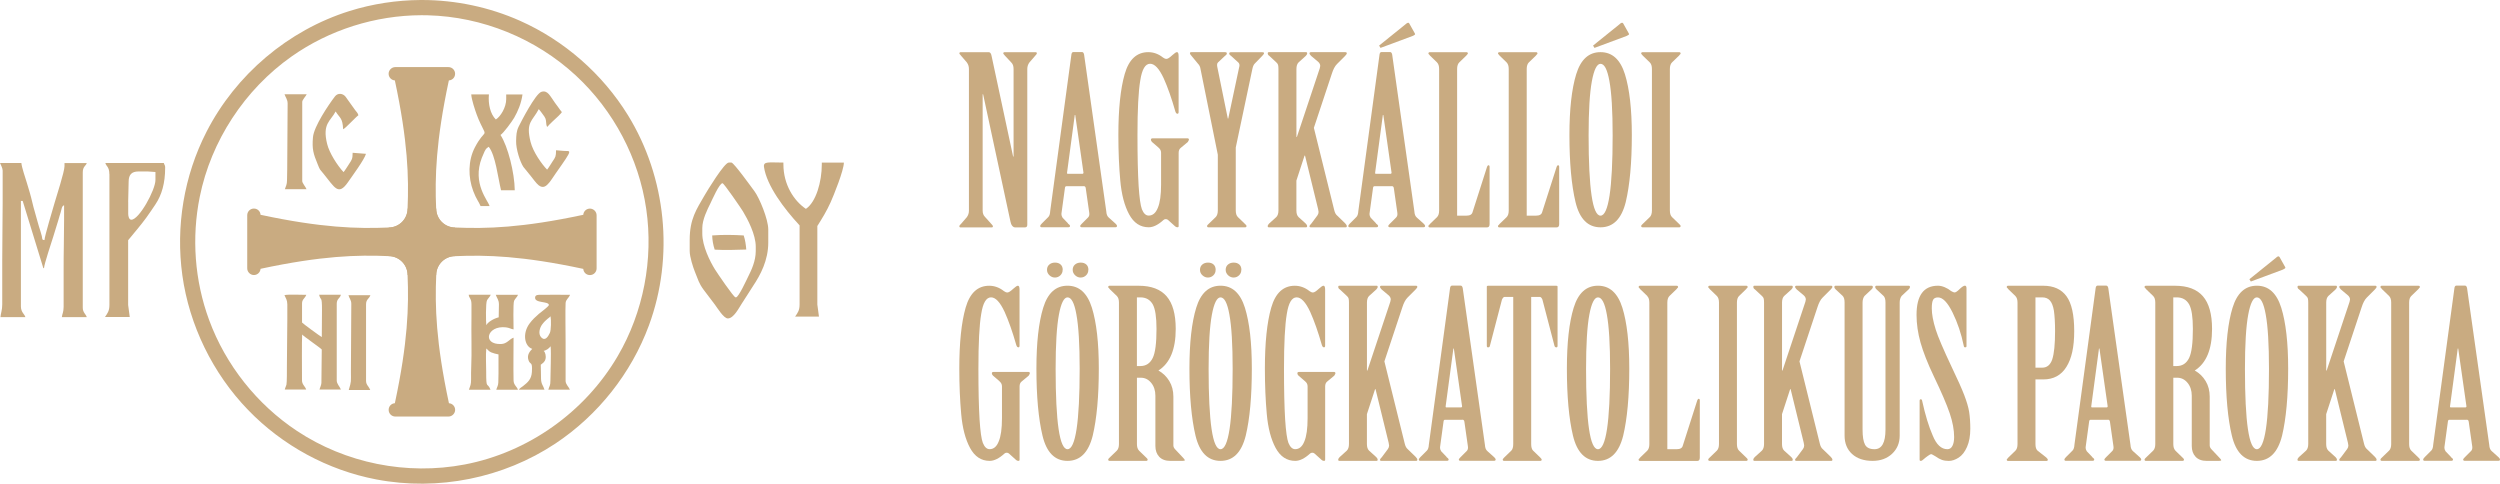<svg xmlns="http://www.w3.org/2000/svg" id="Layer_2" data-name="Layer 2" viewBox="0 0 649.09 125.58"><defs><style>      .cls-1 {        fill-rule: evenodd;      }      .cls-1, .cls-2 {        fill: #c9ab81;        stroke-width: 0px;      }    </style></defs><g id="Layer_1-2" data-name="Layer 1"><g><g><g><path class="cls-2" d="M251.03,16.21l-1.52-1.76-.24-.3c-.12-.08-.18-.18-.18-.3,0-.2.12-.3.36-.3h7.28c.36,0,.61.34.73,1.03l5.58,26.07h.12v-22.74c0-.73-.18-1.27-.55-1.64l-1.7-1.82-.24-.3c-.12-.08-.18-.18-.18-.3,0-.2.12-.3.36-.3h8c.24,0,.36.1.36.3,0,.12-.14.32-.42.61l-1.52,1.76c-.36.49-.55,1.05-.55,1.7v40.45c0,.44-.2.67-.61.67h-2.55c-.28,0-.54-.14-.76-.42-.22-.28-.37-.65-.45-1.09l-7.1-33.05h-.12v30.2c0,.69.2,1.23.61,1.64l1.64,1.82c.28.28.42.48.42.61,0,.2-.12.3-.36.3h-8c-.24,0-.36-.1-.36-.3,0-.12.06-.24.18-.36l.24-.24,1.52-1.76c.36-.49.55-1.05.55-1.7V17.91c0-.65-.18-1.21-.55-1.7Z"></path><path class="cls-2" d="M281.35,48.35h-4.49c-.2,0-.32.14-.36.42l-.91,6.67v.24c0,.24.1.53.3.85l1.33,1.39c.04.12.16.24.36.36.16.16.24.28.24.36,0,.24-.14.36-.42.36h-6.97c-.24,0-.36-.12-.36-.36,0-.12.14-.32.42-.61l1.7-1.7c.28-.28.44-.79.48-1.52l5.52-40.75c.08-.36.24-.55.49-.55h2.24c.28,0,.46.22.55.67l5.76,40.69c.04.77.26,1.31.67,1.64l1.76,1.58c.24.24.36.42.36.55,0,.24-.14.36-.42.36h-8.73c-.28,0-.42-.12-.42-.36,0-.08.14-.26.42-.55l1.64-1.64c.28-.28.38-.69.3-1.21l-.91-6.37c-.04-.36-.22-.55-.55-.55ZM281.26,45.01c.06-.08.07-.18.03-.3l-2.12-14.86h-.12l-2,14.92c-.04.24.02.36.18.36h3.82c.08,0,.15-.04.21-.12Z"></path><path class="cls-2" d="M300.82,38.34l-1.7-1.46c-.2-.2-.3-.4-.3-.61,0-.24.16-.36.48-.36h8.97c.28,0,.42.12.42.36,0,.08-.1.28-.3.61l-1.76,1.46c-.4.28-.61.73-.61,1.33v19.04c0,.2-.1.3-.3.3-.24,0-.44-.08-.61-.24l-1.82-1.64c-.16-.16-.36-.24-.61-.24s-.45.08-.61.24c-1.37,1.25-2.65,1.88-3.82,1.88-2.18,0-3.88-1.12-5.09-3.36-1.21-2.24-1.98-5.18-2.3-8.82-.32-3.56-.49-7.48-.49-11.76,0-6.75.55-12.03,1.64-15.83,1.09-3.8,3.13-5.7,6.12-5.7,1.37,0,2.65.46,3.82,1.39.32.24.63.36.91.36.32,0,.83-.32,1.52-.97.57-.52.97-.79,1.21-.79.28,0,.42.34.42,1.03v14.55c0,.28-.1.42-.3.42-.24,0-.42-.2-.55-.61-.97-3.4-1.98-6.27-3.03-8.61-1.17-2.51-2.34-3.76-3.52-3.76-1.25,0-2.1,1.43-2.55,4.31-.49,2.83-.73,7.58-.73,14.25,0,5.46.1,9.84.3,13.16.2,3.07.49,5.09.85,6.06.44,1.09,1.03,1.64,1.76,1.64,1.05,0,1.84-.67,2.37-2,.57-1.33.85-3.36.85-6.06v-8.25c0-.53-.22-.97-.67-1.33Z"></path><path class="cls-2" d="M311.01,16.51l-1.7-2.06c-.24-.24-.36-.46-.36-.67,0-.16.14-.24.42-.24h8.67c.32,0,.49.1.49.3,0,.24-.14.44-.42.61l-1.88,1.76c-.16.16-.24.38-.24.67,0,.2.02.36.06.49l2.73,13.4h.12l2.85-13.4c.04-.08.06-.22.06-.42,0-.28-.1-.53-.3-.73l-1.94-1.76c-.28-.16-.42-.36-.42-.61,0-.2.18-.3.55-.3h8c.32,0,.49.08.49.24s-.14.38-.42.67l-2,2.06c-.28.28-.48.75-.61,1.39l-4.31,20.38v16.37c0,.77.18,1.33.55,1.7l1.82,1.76.24.24c.12.12.18.22.18.3,0,.24-.12.36-.36.36h-9.52c-.24,0-.36-.12-.36-.36,0-.08.06-.18.18-.3l.24-.24,1.82-1.76c.36-.36.55-.93.55-1.7v-14.49l-4.49-22.25c-.08-.57-.3-1.03-.67-1.39Z"></path><path class="cls-2" d="M331.84,16.88c-.06-.24-.21-.46-.45-.67l-1.82-1.7c-.28-.16-.42-.38-.42-.67,0-.2.1-.3.3-.3h9.64c.2,0,.3.1.3.3s-.12.42-.36.67l-1.88,1.7c-.36.36-.55.93-.55,1.7v17.65h.12l5.94-17.83.12-.61c0-.36-.16-.71-.49-1.03l-1.88-1.58c-.28-.28-.42-.51-.42-.67,0-.2.14-.3.42-.3h8.85c.28,0,.42.1.42.3,0,.16-.16.4-.49.73l-2.06,2.06c-.53.53-.97,1.35-1.33,2.49l-4.67,14.07,5.28,21.34c.16.69.42,1.17.79,1.46l2.06,2c.28.28.42.53.42.73s-.1.3-.3.3h-9.04c-.24,0-.36-.1-.36-.3,0-.12.16-.34.49-.67l1.58-2.12c.2-.28.3-.59.3-.91l-.12-.73-3.4-13.89h-.12l-2.12,6.49v7.76c0,.77.18,1.33.55,1.7l1.88,1.7c.24.24.36.46.36.67s-.1.3-.3.3h-9.64c-.2,0-.3-.1-.3-.3s.12-.42.36-.67l1.88-1.7c.36-.36.55-.93.55-1.7V17.91c0-.44-.03-.79-.09-1.03Z"></path><path class="cls-2" d="M361.34,48.35h-4.49c-.2,0-.32.14-.36.42l-.91,6.67v.24c0,.24.1.53.3.85l1.33,1.39c.04.12.16.24.36.36.16.16.24.28.24.36,0,.24-.14.36-.42.36h-6.97c-.24,0-.36-.12-.36-.36,0-.12.14-.32.42-.61l1.7-1.7c.28-.28.45-.79.49-1.52l5.52-40.75c.08-.36.24-.55.48-.55h2.24c.28,0,.46.22.55.67l5.76,40.69c.04.77.26,1.31.67,1.64l1.76,1.58c.24.24.36.42.36.55,0,.24-.14.36-.42.36h-8.73c-.28,0-.42-.12-.42-.36,0-.08.14-.26.42-.55l1.64-1.64c.28-.28.38-.69.3-1.21l-.91-6.37c-.04-.36-.22-.55-.55-.55ZM361.25,45.01c.06-.08.07-.18.03-.3l-2.12-14.86h-.12l-2,14.92c-.04.24.02.36.18.36h3.82c.08,0,.15-.04.21-.12ZM365.89,6.08l1.46,2.61s.06.1.06.18c0,.12-.22.28-.67.48l-8.31,3.09-.36-.61,6.85-5.52c.48-.44.81-.53.97-.24Z"></path><path class="cls-2" d="M373.11,16.21l-1.82-1.76-.24-.3c-.12-.08-.18-.16-.18-.24,0-.24.12-.36.36-.36h9.52c.24,0,.36.12.36.36,0,.08-.06.16-.18.24l-.24.3-1.82,1.76c-.36.36-.55.93-.55,1.7v38.08h2.43c.89,0,1.42-.3,1.58-.91l3.76-11.76.12-.24c.08-.12.16-.18.24-.18.2,0,.3.14.3.43v14.86c0,.57-.22.85-.67.85h-14.86c-.24,0-.36-.12-.36-.36,0-.12.06-.2.18-.24l.24-.3,1.82-1.76c.36-.36.55-.93.55-1.7V17.91c0-.77-.18-1.33-.55-1.7Z"></path><path class="cls-2" d="M391.18,16.21l-1.82-1.76-.24-.3c-.12-.08-.18-.16-.18-.24,0-.24.12-.36.36-.36h9.52c.24,0,.36.12.36.36,0,.08-.06.16-.18.24l-.24.3-1.82,1.76c-.36.36-.55.93-.55,1.7v38.08h2.43c.89,0,1.42-.3,1.58-.91l3.76-11.76.12-.24c.08-.12.16-.18.24-.18.2,0,.3.14.3.43v14.86c0,.57-.22.85-.67.85h-14.86c-.24,0-.36-.12-.36-.36,0-.12.06-.2.18-.24l.24-.3,1.82-1.76c.36-.36.55-.93.55-1.7V17.91c0-.77-.18-1.33-.55-1.7Z"></path><path class="cls-2" d="M423.68,35.07c0,7.2-.53,13-1.58,17.4-1.09,4.37-3.28,6.55-6.55,6.55s-5.44-2.18-6.49-6.55c-1.05-4.41-1.58-10.21-1.58-17.4,0-6.71.59-11.98,1.76-15.8,1.17-3.82,3.27-5.73,6.31-5.73s5.14,1.91,6.34,5.73c1.19,3.82,1.79,9.09,1.79,15.8ZM412.46,35.13c0,13.91,1.03,20.86,3.09,20.86s3.15-6.95,3.15-20.86c0-6.35-.28-11.06-.85-14.13-.53-2.95-1.29-4.43-2.3-4.43-.93,0-1.68,1.49-2.24,4.49-.57,3.07-.85,7.76-.85,14.07ZM421.44,6.08l1.46,2.61s.06.1.06.18c0,.12-.22.28-.67.48l-8.31,3.09-.36-.61,6.85-5.52c.44-.44.77-.53.97-.24Z"></path><path class="cls-2" d="M428.35,16.21l-1.82-1.76-.24-.3c-.12-.08-.18-.16-.18-.24,0-.24.12-.36.36-.36h9.52c.24,0,.36.12.36.36,0,.08-.06.16-.18.24l-.24.3-1.82,1.76c-.36.36-.55.93-.55,1.7v36.75c0,.77.18,1.33.55,1.7l1.82,1.76.24.24c.12.12.18.22.18.3,0,.24-.12.36-.36.36h-9.52c-.24,0-.36-.12-.36-.36,0-.08.06-.18.18-.3l.24-.24,1.82-1.76c.36-.36.55-.93.55-1.7V17.91c0-.77-.18-1.33-.55-1.7Z"></path></g><g><path class="cls-2" d="M259.52,98.99l-1.7-1.46c-.2-.2-.3-.4-.3-.61,0-.24.16-.36.48-.36h8.97c.28,0,.42.12.42.36,0,.08-.1.28-.3.61l-1.76,1.46c-.4.28-.61.73-.61,1.33v19.04c0,.2-.1.3-.3.3-.24,0-.45-.08-.61-.24l-1.82-1.64c-.16-.16-.36-.24-.61-.24s-.45.08-.61.24c-1.37,1.25-2.65,1.88-3.82,1.88-2.18,0-3.88-1.12-5.09-3.36-1.21-2.24-1.98-5.18-2.3-8.82-.32-3.56-.49-7.48-.49-11.76,0-6.75.55-12.03,1.64-15.83s3.13-5.7,6.12-5.7c1.37,0,2.65.46,3.82,1.39.32.24.63.36.91.36.32,0,.83-.32,1.52-.97.57-.52.97-.79,1.21-.79.28,0,.42.34.42,1.03v14.55c0,.28-.1.42-.3.42-.24,0-.42-.2-.55-.61-.97-3.4-1.98-6.27-3.03-8.61-1.17-2.51-2.34-3.76-3.52-3.76-1.25,0-2.1,1.43-2.55,4.31-.49,2.83-.73,7.58-.73,14.25,0,5.46.1,9.84.3,13.16.2,3.07.48,5.09.85,6.06.44,1.09,1.03,1.64,1.76,1.64,1.05,0,1.84-.67,2.36-2,.57-1.33.85-3.36.85-6.06v-8.25c0-.53-.22-.97-.67-1.33Z"></path><path class="cls-2" d="M285.29,95.71c0,7.2-.53,13-1.58,17.4-1.09,4.37-3.27,6.55-6.55,6.55s-5.44-2.18-6.49-6.55c-1.05-4.41-1.58-10.21-1.58-17.4,0-6.71.59-11.98,1.76-15.8,1.17-3.82,3.27-5.73,6.31-5.73s5.14,1.91,6.34,5.73c1.19,3.82,1.79,9.09,1.79,15.8ZM275.9,70.06c0,.57-.19,1.04-.58,1.42s-.86.58-1.42.58c-.53,0-1-.19-1.42-.58s-.64-.86-.64-1.42.19-1.02.58-1.36.88-.52,1.49-.52,1.09.16,1.46.49.55.79.55,1.39ZM274.08,95.77c0,13.91,1.03,20.86,3.09,20.86s3.15-6.95,3.15-20.86c0-6.35-.28-11.06-.85-14.13-.52-2.95-1.29-4.43-2.3-4.43-.93,0-1.68,1.49-2.24,4.49-.57,3.07-.85,7.76-.85,14.07ZM282.57,70.06c0,.57-.19,1.04-.58,1.42s-.86.58-1.42.58c-.53,0-1-.19-1.42-.58s-.64-.86-.64-1.42.19-1.02.58-1.36.88-.52,1.49-.52,1.09.16,1.46.49c.36.32.55.79.55,1.39Z"></path><path class="cls-2" d="M295.73,117l1.82,1.76.24.24c.12.12.18.22.18.3,0,.24-.12.36-.36.36h-9.52c-.24,0-.36-.12-.36-.36,0-.08.06-.18.18-.3l.24-.24,1.82-1.76c.36-.36.55-.93.55-1.7v-36.75c0-.77-.18-1.33-.55-1.7l-1.82-1.76-.24-.3c-.12-.08-.18-.16-.18-.24,0-.24.12-.36.36-.36h7.58c3.23,0,5.64.91,7.22,2.73,1.58,1.82,2.37,4.65,2.37,8.49,0,5.3-1.5,8.89-4.49,10.79,1.17.65,2.11,1.56,2.82,2.73.71,1.17,1.06,2.53,1.06,4.06v12.67c0,.36.18.73.55,1.09l1.94,2.06c.32.32.48.55.48.67s-.2.18-.61.18h-3.15c-1.25,0-2.21-.35-2.88-1.06-.67-.71-1-1.65-1-2.82v-13.04c0-1.33-.36-2.45-1.09-3.34s-1.62-1.33-2.67-1.33h-1.03v17.22c0,.77.18,1.33.55,1.7ZM299.3,92.92c.65-1.33.97-3.84.97-7.52,0-3.07-.32-5.2-.97-6.37-.69-1.21-1.76-1.82-3.21-1.82h-.91v17.83h.91c1.46,0,2.53-.71,3.21-2.12Z"></path><path class="cls-2" d="M325.02,95.71c0,7.2-.52,13-1.58,17.4-1.09,4.37-3.27,6.55-6.55,6.55s-5.44-2.18-6.49-6.55c-1.05-4.41-1.58-10.21-1.58-17.4,0-6.71.59-11.98,1.76-15.8,1.17-3.82,3.27-5.73,6.31-5.73s5.14,1.91,6.34,5.73c1.19,3.82,1.79,9.09,1.79,15.8ZM315.62,70.06c0,.57-.19,1.04-.58,1.42s-.86.58-1.42.58c-.53,0-1-.19-1.42-.58-.43-.38-.64-.86-.64-1.42s.19-1.02.58-1.36.88-.52,1.49-.52,1.09.16,1.45.49c.36.32.55.79.55,1.39ZM313.8,95.77c0,13.91,1.03,20.86,3.09,20.86s3.15-6.95,3.15-20.86c0-6.35-.28-11.06-.85-14.13-.53-2.95-1.29-4.43-2.3-4.43-.93,0-1.68,1.49-2.24,4.49-.57,3.07-.85,7.76-.85,14.07ZM322.29,70.06c0,.57-.19,1.04-.58,1.42s-.86.58-1.42.58c-.52,0-1-.19-1.42-.58s-.64-.86-.64-1.42.19-1.02.58-1.36.88-.52,1.49-.52,1.09.16,1.46.49c.36.32.55.79.55,1.39Z"></path><path class="cls-2" d="M338.84,98.99l-1.7-1.46c-.2-.2-.3-.4-.3-.61,0-.24.16-.36.49-.36h8.97c.28,0,.43.12.43.36,0,.08-.1.28-.3.61l-1.76,1.46c-.4.28-.61.73-.61,1.33v19.04c0,.2-.1.3-.3.3-.24,0-.44-.08-.61-.24l-1.82-1.64c-.16-.16-.36-.24-.61-.24s-.44.08-.61.24c-1.37,1.25-2.65,1.88-3.82,1.88-2.18,0-3.88-1.12-5.09-3.36-1.21-2.24-1.98-5.18-2.3-8.82-.32-3.56-.49-7.48-.49-11.76,0-6.75.55-12.03,1.64-15.83,1.09-3.8,3.13-5.7,6.12-5.7,1.37,0,2.65.46,3.82,1.39.32.24.63.36.91.36.32,0,.83-.32,1.52-.97.57-.52.97-.79,1.21-.79.28,0,.42.34.42,1.03v14.55c0,.28-.1.42-.3.42-.24,0-.42-.2-.55-.61-.97-3.4-1.98-6.27-3.03-8.61-1.17-2.51-2.34-3.76-3.52-3.76-1.25,0-2.1,1.43-2.55,4.31-.48,2.83-.73,7.58-.73,14.25,0,5.46.1,9.84.3,13.16.2,3.07.49,5.09.85,6.06.45,1.09,1.03,1.64,1.76,1.64,1.05,0,1.84-.67,2.37-2,.57-1.33.85-3.36.85-6.06v-8.25c0-.53-.22-.97-.67-1.33Z"></path><path class="cls-2" d="M350.15,77.52c-.06-.24-.21-.46-.45-.67l-1.82-1.7c-.28-.16-.42-.38-.42-.67,0-.2.1-.3.3-.3h9.64c.2,0,.3.1.3.3s-.12.42-.36.67l-1.88,1.7c-.36.36-.55.93-.55,1.7v17.65h.12l5.94-17.83.12-.61c0-.36-.16-.71-.49-1.03l-1.88-1.58c-.28-.28-.42-.51-.42-.67,0-.2.14-.3.42-.3h8.85c.28,0,.42.1.42.3,0,.16-.16.4-.49.73l-2.06,2.06c-.52.53-.97,1.35-1.33,2.49l-4.67,14.07,5.28,21.34c.16.69.43,1.17.79,1.46l2.06,2c.28.28.42.53.42.73s-.1.3-.3.3h-9.04c-.24,0-.36-.1-.36-.3,0-.12.16-.34.49-.67l1.58-2.12c.2-.28.3-.59.3-.91l-.12-.73-3.4-13.89h-.12l-2.12,6.49v7.76c0,.77.18,1.33.55,1.7l1.88,1.7c.24.24.36.46.36.67s-.1.3-.3.3h-9.64c-.2,0-.3-.1-.3-.3s.12-.42.36-.67l1.88-1.7c.36-.36.55-.93.55-1.7v-36.75c0-.44-.03-.79-.09-1.03Z"></path><path class="cls-2" d="M379.65,108.99h-4.49c-.2,0-.32.14-.36.42l-.91,6.67v.24c0,.24.1.53.3.85l1.33,1.39c.04.12.16.24.36.36.16.16.24.28.24.36,0,.24-.14.36-.42.36h-6.97c-.24,0-.36-.12-.36-.36,0-.12.14-.32.42-.61l1.7-1.7c.28-.28.45-.79.49-1.52l5.52-40.75c.08-.36.24-.55.49-.55h2.24c.28,0,.46.22.55.67l5.76,40.69c.04.77.26,1.31.67,1.64l1.76,1.58c.24.24.36.42.36.55,0,.24-.14.36-.42.36h-8.73c-.28,0-.42-.12-.42-.36,0-.08.14-.26.42-.55l1.64-1.64c.28-.28.38-.69.3-1.21l-.91-6.37c-.04-.36-.22-.55-.55-.55ZM379.56,105.66c.06-.08.07-.18.03-.3l-2.12-14.86h-.12l-2,14.92c-.04.24.02.36.18.36h3.82c.08,0,.15-.04.21-.12Z"></path><path class="cls-2" d="M389.97,77.76l-3.15,12.07c-.04.24-.2.36-.49.36-.2,0-.3-.14-.3-.42v-15.34c0-.16.1-.24.3-.24h17.77c.2,0,.3.08.3.24v15.34c0,.28-.1.42-.3.42-.24,0-.4-.12-.49-.36l-3.15-12.07c-.2-.45-.42-.67-.67-.67h-2.24v38.2c0,.81.16,1.37.49,1.7l1.82,1.76c.28.28.42.46.42.55,0,.24-.12.36-.36.36h-9.4c-.24,0-.36-.12-.36-.36,0-.08.14-.26.42-.55l1.82-1.76c.32-.32.49-.89.49-1.7v-38.2h-2.24c-.24,0-.46.22-.67.67Z"></path><path class="cls-2" d="M423.02,95.71c0,7.2-.53,13-1.58,17.4-1.09,4.37-3.28,6.55-6.55,6.55s-5.44-2.18-6.49-6.55c-1.05-4.41-1.58-10.21-1.58-17.4,0-6.71.59-11.98,1.76-15.8,1.17-3.82,3.27-5.73,6.31-5.73s5.14,1.91,6.34,5.73c1.19,3.82,1.79,9.09,1.79,15.8ZM411.8,95.77c0,13.91,1.03,20.86,3.09,20.86s3.15-6.95,3.15-20.86c0-6.35-.28-11.06-.85-14.13-.53-2.95-1.29-4.43-2.3-4.43-.93,0-1.68,1.49-2.24,4.49-.57,3.07-.85,7.76-.85,14.07Z"></path><path class="cls-2" d="M427.69,76.85l-1.82-1.76-.24-.3c-.12-.08-.18-.16-.18-.24,0-.24.12-.36.36-.36h9.52c.24,0,.36.12.36.36,0,.08-.06.16-.18.24l-.24.3-1.82,1.76c-.36.36-.55.93-.55,1.7v38.08h2.43c.89,0,1.42-.3,1.58-.91l3.76-11.76.12-.24c.08-.12.16-.18.24-.18.2,0,.3.14.3.43v14.86c0,.57-.22.85-.67.85h-14.86c-.24,0-.36-.12-.36-.36,0-.12.06-.2.18-.24l.24-.3,1.82-1.76c.36-.36.55-.93.55-1.7v-36.75c0-.77-.18-1.33-.55-1.7Z"></path><path class="cls-2" d="M445.76,76.85l-1.82-1.76-.24-.3c-.12-.08-.18-.16-.18-.24,0-.24.12-.36.36-.36h9.52c.24,0,.36.12.36.36,0,.08-.06.16-.18.24l-.24.3-1.82,1.76c-.36.36-.55.93-.55,1.7v36.75c0,.77.18,1.33.55,1.7l1.82,1.76.24.24c.12.12.18.22.18.3,0,.24-.12.36-.36.36h-9.52c-.24,0-.36-.12-.36-.36,0-.08.06-.18.18-.3l.24-.24,1.82-1.76c.36-.36.55-.93.55-1.7v-36.75c0-.77-.18-1.33-.55-1.7Z"></path><path class="cls-2" d="M457.92,77.52c-.06-.24-.21-.46-.45-.67l-1.82-1.7c-.28-.16-.42-.38-.42-.67,0-.2.1-.3.3-.3h9.64c.2,0,.3.1.3.3s-.12.42-.36.67l-1.88,1.7c-.36.36-.55.93-.55,1.7v17.65h.12l5.94-17.83.12-.61c0-.36-.16-.71-.49-1.03l-1.88-1.58c-.28-.28-.42-.51-.42-.67,0-.2.14-.3.42-.3h8.85c.28,0,.42.1.42.3,0,.16-.16.4-.49.73l-2.06,2.06c-.53.53-.97,1.35-1.33,2.49l-4.67,14.07,5.28,21.34c.16.69.42,1.17.79,1.46l2.06,2c.28.28.42.53.42.73s-.1.3-.3.3h-9.04c-.24,0-.36-.1-.36-.3,0-.12.16-.34.49-.67l1.58-2.12c.2-.28.3-.59.3-.91l-.12-.73-3.4-13.89h-.12l-2.12,6.49v7.76c0,.77.18,1.33.55,1.7l1.88,1.7c.24.24.36.46.36.67s-.1.3-.3.3h-9.64c-.2,0-.3-.1-.3-.3s.12-.42.36-.67l1.88-1.7c.36-.36.55-.93.55-1.7v-36.75c0-.44-.03-.79-.09-1.03Z"></path><path class="cls-2" d="M478.44,76.85l-1.88-1.76c-.2-.2-.3-.38-.3-.55,0-.24.12-.36.36-.36h9.28c.24,0,.36.12.36.36,0,.16-.1.34-.3.55l-1.88,1.76c-.32.45-.49,1.01-.49,1.7v32.99c0,1.82.21,3.12.64,3.91.42.79,1.24,1.18,2.46,1.18,1.9,0,2.85-1.7,2.85-5.09v-32.99c0-.81-.16-1.37-.49-1.7l-1.88-1.76c-.2-.2-.3-.38-.3-.55,0-.24.12-.36.36-.36h8.31c.24,0,.36.12.36.36,0,.16-.1.34-.3.55l-1.88,1.76c-.32.45-.49,1.01-.49,1.7v34.56c0,1.9-.66,3.47-1.97,4.7s-3,1.85-5.06,1.85c-2.26,0-4.04-.6-5.34-1.79-1.29-1.19-1.94-2.78-1.94-4.76v-34.56c0-.81-.16-1.37-.49-1.7Z"></path><path class="cls-2" d="M510.22,90.19c-.2,0-.32-.14-.36-.42-.65-3.15-1.62-6.03-2.91-8.64s-2.55-3.91-3.76-3.91c-.65,0-1.08.21-1.3.64s-.33,1.16-.33,2.21c0,1.5.34,3.34,1.03,5.52.53,1.74,1.94,5.05,4.25,9.94,1.46,3.03,2.51,5.39,3.15,7.06s1.07,3.12,1.27,4.34c.2,1.33.3,2.79.3,4.37,0,1.86-.28,3.44-.85,4.73-.57,1.29-1.29,2.22-2.18,2.79s-1.74.85-2.55.85c-.69,0-1.28-.09-1.79-.27s-1.04-.47-1.61-.88c-.65-.4-1.05-.61-1.21-.61-.12,0-.39.15-.82.45s-.8.6-1.12.88c-.28.28-.52.42-.73.42s-.3-.1-.3-.3v-15.28c0-.28.1-.42.3-.42s.32.14.36.42c.81,3.68,1.72,6.67,2.73,8.97.97,2.39,2.24,3.58,3.82,3.58.57,0,1-.28,1.3-.85.3-.57.45-1.33.45-2.3,0-1.86-.38-3.92-1.15-6.19s-2.14-5.46-4.12-9.58c-1.62-3.4-2.77-6.33-3.46-8.79s-1.03-4.85-1.03-7.16c0-5.05,1.86-7.58,5.58-7.58.53,0,1.1.13,1.73.39s1.18.6,1.67,1c.4.24.71.36.91.36.28,0,.75-.32,1.39-.97.57-.52.99-.79,1.27-.79s.42.22.42.67v15.04c0,.2-.12.3-.36.3Z"></path><path class="cls-2" d="M523.26,76.85l-1.82-1.76-.24-.3c-.12-.08-.18-.16-.18-.24,0-.24.12-.36.36-.36h9.16c2.67,0,4.67.91,6,2.73,1.33,1.82,2,4.83,2,9.04s-.68,7.15-2.03,9.31-3.35,3.24-5.97,3.24h-2.06v16.8c0,.81.18,1.37.55,1.7l2.24,1.76c.28.28.42.46.42.55,0,.24-.12.36-.36.36h-9.94c-.24,0-.36-.12-.36-.36,0-.12.06-.2.18-.24l.24-.3,1.82-1.76c.36-.36.55-.93.55-1.7v-36.75c0-.77-.18-1.33-.55-1.7ZM532.84,93.29c.48-1.46.73-3.9.73-7.34,0-2.1-.1-3.86-.3-5.28-.2-1.21-.55-2.09-1.03-2.64s-1.15-.82-2-.82h-1.76v18.25h1.76c1.25,0,2.12-.73,2.61-2.18Z"></path><path class="cls-2" d="M547.27,108.99h-4.49c-.2,0-.32.14-.36.42l-.91,6.67v.24c0,.24.1.53.3.85l1.33,1.39c.04.12.16.24.36.36.16.16.24.28.24.36,0,.24-.14.36-.42.36h-6.97c-.24,0-.36-.12-.36-.36,0-.12.14-.32.42-.61l1.7-1.7c.28-.28.45-.79.49-1.52l5.52-40.75c.08-.36.24-.55.48-.55h2.24c.28,0,.46.22.55.67l5.76,40.69c.04.77.26,1.31.67,1.64l1.76,1.58c.24.24.36.42.36.55,0,.24-.14.36-.42.36h-8.73c-.28,0-.42-.12-.42-.36,0-.08.14-.26.42-.55l1.64-1.64c.28-.28.38-.69.3-1.21l-.91-6.37c-.04-.36-.22-.55-.55-.55ZM547.18,105.66c.06-.08.07-.18.03-.3l-2.12-14.86h-.12l-2,14.92c-.04.24.02.36.18.36h3.82c.08,0,.15-.04.21-.12Z"></path><path class="cls-2" d="M564.8,117l1.82,1.76.24.24c.12.12.18.22.18.3,0,.24-.12.36-.36.36h-9.52c-.24,0-.36-.12-.36-.36,0-.08.06-.18.18-.3l.24-.24,1.82-1.76c.36-.36.55-.93.55-1.7v-36.75c0-.77-.18-1.33-.55-1.7l-1.82-1.76-.24-.3c-.12-.08-.18-.16-.18-.24,0-.24.12-.36.36-.36h7.58c3.23,0,5.64.91,7.22,2.73,1.58,1.82,2.37,4.65,2.37,8.49,0,5.3-1.5,8.89-4.49,10.79,1.17.65,2.11,1.56,2.82,2.73.71,1.17,1.06,2.53,1.06,4.06v12.67c0,.36.18.73.55,1.09l1.94,2.06c.32.32.49.55.49.67s-.2.18-.61.18h-3.15c-1.25,0-2.21-.35-2.88-1.06-.67-.71-1-1.65-1-2.82v-13.04c0-1.33-.36-2.45-1.09-3.34s-1.62-1.33-2.67-1.33h-1.03v17.22c0,.77.18,1.33.55,1.7ZM568.38,92.92c.65-1.33.97-3.84.97-7.52,0-3.07-.32-5.2-.97-6.37-.69-1.21-1.76-1.82-3.21-1.82h-.91v17.83h.91c1.46,0,2.53-.71,3.21-2.12Z"></path><path class="cls-2" d="M594.09,95.71c0,7.2-.53,13-1.58,17.4-1.09,4.37-3.28,6.55-6.55,6.55s-5.44-2.18-6.49-6.55c-1.05-4.41-1.58-10.21-1.58-17.4,0-6.71.59-11.98,1.76-15.8,1.17-3.82,3.27-5.73,6.31-5.73s5.14,1.91,6.34,5.73c1.19,3.82,1.79,9.09,1.79,15.8ZM582.87,95.77c0,13.91,1.03,20.86,3.09,20.86s3.15-6.95,3.15-20.86c0-6.35-.28-11.06-.85-14.13-.53-2.95-1.29-4.43-2.3-4.43-.93,0-1.68,1.49-2.24,4.49-.57,3.07-.85,7.76-.85,14.07ZM591.85,66.73l1.46,2.61s.06.1.06.18c0,.12-.22.28-.67.49l-8.31,3.09-.36-.61,6.85-5.52c.44-.45.77-.53.97-.24Z"></path><path class="cls-2" d="M599.21,77.52c-.06-.24-.21-.46-.45-.67l-1.82-1.7c-.28-.16-.42-.38-.42-.67,0-.2.1-.3.3-.3h9.64c.2,0,.3.1.3.3s-.12.42-.36.67l-1.88,1.7c-.36.36-.55.93-.55,1.7v17.65h.12l5.94-17.83.12-.61c0-.36-.16-.71-.49-1.03l-1.88-1.58c-.28-.28-.42-.51-.42-.67,0-.2.14-.3.42-.3h8.85c.28,0,.42.1.42.3,0,.16-.16.4-.49.73l-2.06,2.06c-.53.53-.97,1.35-1.33,2.49l-4.67,14.07,5.28,21.34c.16.69.42,1.17.79,1.46l2.06,2c.28.28.42.53.42.73s-.1.3-.3.3h-9.04c-.24,0-.36-.1-.36-.3,0-.12.16-.34.49-.67l1.58-2.12c.2-.28.3-.59.3-.91l-.12-.73-3.4-13.89h-.12l-2.12,6.49v7.76c0,.77.18,1.33.55,1.7l1.88,1.7c.24.24.36.46.36.67s-.1.3-.3.3h-9.64c-.2,0-.3-.1-.3-.3s.12-.42.36-.67l1.88-1.7c.36-.36.55-.93.55-1.7v-36.75c0-.44-.03-.79-.09-1.03Z"></path><path class="cls-2" d="M620.29,76.85l-1.82-1.76-.24-.3c-.12-.08-.18-.16-.18-.24,0-.24.12-.36.36-.36h9.52c.24,0,.36.12.36.36,0,.08-.06.16-.18.24l-.24.3-1.82,1.76c-.36.36-.55.93-.55,1.7v36.75c0,.77.18,1.33.55,1.7l1.82,1.76.24.24c.12.12.18.22.18.3,0,.24-.12.36-.36.36h-9.52c-.24,0-.36-.12-.36-.36,0-.08.06-.18.18-.3l.24-.24,1.82-1.76c.36-.36.55-.93.55-1.7v-36.75c0-.77-.18-1.33-.55-1.7Z"></path><path class="cls-2" d="M640.42,108.99h-4.49c-.2,0-.32.14-.36.42l-.91,6.67v.24c0,.24.1.53.3.85l1.33,1.39c.04.12.16.24.36.36.16.16.24.28.24.36,0,.24-.14.36-.42.36h-6.97c-.24,0-.36-.12-.36-.36,0-.12.14-.32.42-.61l1.7-1.7c.28-.28.45-.79.49-1.52l5.52-40.75c.08-.36.24-.55.48-.55h2.24c.28,0,.46.22.55.67l5.76,40.69c.04.77.26,1.31.67,1.64l1.76,1.58c.24.24.36.42.36.55,0,.24-.14.36-.42.36h-8.73c-.28,0-.42-.12-.42-.36,0-.08.14-.26.42-.55l1.64-1.64c.28-.28.38-.69.3-1.21l-.91-6.37c-.04-.36-.22-.55-.55-.55ZM640.33,105.66c.06-.08.07-.18.03-.3l-2.12-14.86h-.12l-2,14.92c-.04.24.02.36.18.36h3.82c.08,0,.15-.04.21-.12Z"></path></g></g><g id="Log&#xF3;"><g id="NYE_embl&#xE9;ma"><path id="K&#xF6;r" class="cls-1" d="M109.45,3.95c-12.01.03-23.95,3.81-33.74,10.71-12.17,8.57-20.92,21.93-23.85,36.46-2.14,10.59-1.34,21.72,2.44,31.98,4.3,11.68,12.43,21.91,22.8,28.78,12.59,8.35,28.45,11.61,43.59,8.71,16.37-3.14,31.13-13.51,39.69-28.13,6.69-11.42,9.3-25.14,7.41-38.17-1.91-13.17-8.45-25.59-18.29-34.69-10.38-9.61-24.26-15.27-38.43-15.63-.54-.01-1.08-.02-1.61-.02ZM109.64,0c8.71.02,17.43,1.86,25.38,5.4,11.5,5.12,21.41,13.8,28.02,24.52,9.95,16.15,12.03,36.69,5.45,54.55-4.59,12.45-13.26,23.38-24.32,30.71-13.44,8.91-30.36,12.39-46.51,9.29-12.56-2.41-24.3-8.77-33.24-18.02-9.22-9.53-15.28-22.03-17.08-34.98-1.75-12.66.41-25.81,6.28-37.26,7.59-14.81,21.18-26.36,37.16-31.36C96.75.99,102.98.04,109.24,0c.14,0,.27,0,.41,0Z"></path><g id="Bels&#x151;_felirat" data-name="Bels&#x151; felirat"><path class="cls-1" d="M121.73,101.19h5.63c-.88-2.17-1.13.17-1.13-4.72,0-1.75-.15-4.35.03-5.99.24.12.56.71,1.25,1,.51.22,1.38.45,1.92.54v4.89c0,.76-.02,1.65-.05,2.42-.03.83-.36,1.21-.53,1.86h5.63c-.29-.87-1.11-1.2-1.14-2.42-.08-3.3,0-7.71,0-11.1-1.12.39-1.67,1.59-3.22,1.65-5,.21-3.73-4.88,1.22-4.33.87.1,1.26.41,2,.54,0-.98-.16-6.77.14-7.43.27-.6.74-.89,1.02-1.56h-5.78c.34.98.82,1.27.82,2.55,0,1.15-.06,2.19-.06,3.3-1.26.3-2.8,1.21-3.22,2.03-.09-.78-.2-5.82.2-6.49.3-.5.7-.83.96-1.4h-5.72c.05.9.7.89.71,2.44,0,1.09.02,2.21,0,3.3-.08,3.83.11,9.63-.06,12.86-.06,1.1-.04,2.19-.04,3.3,0,1.51-.18,1.6-.56,2.74"></path><path class="cls-1" d="M142.94,82.13c.19.89.15,3.64-.18,4.31-.45.92-1.19,2.23-2.23,1.16-.89-.93-.38-2.53.22-3.34,1.02-1.39,2.02-1.84,2.18-2.13M147.98,101.19c-.29-.73-1.06-1.31-1.13-2.22v-10.09c0-1.67-.1-8.91,0-10.2.07-.94.78-1.21,1.16-2.14-2.55,0-5.11-.03-7.66,0-.63,0-1.3,0-1.41.59-.3,1.7,3.58.98,3.57,2.08-.14.44-2.11,1.86-2.6,2.28-.93.81-1.67,1.5-2.39,2.47-1.96,2.61-1.35,5.97.67,6.62-.59.59-1.44,1.57-.99,2.89.48,1.45,1.08.13.9,3.09-.11,1.89-1.05,2.7-2.32,3.7-.32.25-.88.54-1.07.92h6.66c-.32-1.1-.87-1.39-.9-2.86-.03-1.17-.02-2.42-.07-3.62.57-.48,1.03-.67,1.24-1.53.17-.68-.06-1.78-.48-2.05.72-.23,1.2-.49,1.8-1.21.18,1.98-.05,6.49-.05,8.85,0,1.46-.25,1.37-.55,2.42h5.65Z"></path><path class="cls-1" d="M129.95,35.04c.7-.39,2.96-3.45,3.54-4.45.97-1.7,1.84-3.7,2.17-6.07h-4.23v1.23c0,2.16-1.5,4.54-2.69,5.27-1.43-1.39-2.03-4-1.8-6.51h-4.59c.09,1.38.98,4.03,1.44,5.29.32.88.64,1.61,1,2.36,1.81,3.77,1.14,1.1-1.48,6.08-1.81,3.45-1.8,7.78-.43,11.4.73,1.97,1.52,2.9,1.89,3.86h2.33c-.28-1.32-4.6-5.82-2-12.52.2-.52.48-1.17.72-1.68.46-.97.78-.92,1.07-1.19,1.77,2.19,2.39,8,3.2,11.29h3.56c-.05-4.51-1.77-11.41-3.71-14.37"></path><path class="cls-1" d="M142.05,44.05c-1.36-1.39-3.65-4.6-4.3-7.22-1.28-5.18.46-5.32,2.14-8.5.47.58.96,1.22,1.44,1.91.53.77.4,1.27.52,2.07,0,.03.08.35.09.37.11.25-.01.07.17.26.32-.49,2.26-2.24,2.88-2.83.18-.18.3-.31.47-.49.09-.09.13-.12.21-.22l.21-.3c-.26-.27-.64-.83-.91-1.21-.31-.43-.58-.79-.92-1.25-1.26-1.74-1.85-3.32-3.5-2.79-1.54.51-5.21,7.65-5.9,9.04-.57,1.17-.61,2.19-.65,3.74-.05,2.05,1.01,5.39,1.9,6.72l1.93,2.38c.5.63,1.45,1.92,1.98,2.34,1.21.97,2.02.24,2.74-.6.61-.7,1.23-1.77,1.79-2.54,4.76-6.72,3.77-5.56,1.91-5.76-.65-.07-1.25-.1-1.88-.16-.01,1.67-.17,1.8-.87,2.85-.3.45-1.14,1.85-1.45,2.18"></path><path class="cls-1" d="M73.93,101.14h5.57c-.27-.84-1.09-1.3-1.09-2.36,0-1.82-.07-10.88.04-11.93.2.34,5.01,3.67,5.09,3.9l-.09,8.68c-.05.64-.35,1.14-.51,1.71h5.57c-.31-.83-1.08-1.43-1.08-2.36v-19.89c0-1.38.84-1.36,1.08-2.36h-5.65c.42,1.79.75,0,.74,4.01l-.05,6.98c-.4-.19-5-3.56-5.13-3.78v-4.94c0-1.12.69-1.23,1.11-2.25-1.17,0-4.8-.16-5.68.08.35.86.73,1.17.75,2.39.04,5.13-.11,10.9-.11,16.16,0,.71.02,4.14-.12,4.7-.12.47-.34.79-.44,1.29"></path><path class="cls-1" d="M91.21,78.89l-.1,17.47c0,2.98.15,2.48-.56,4.89h5.57c-.36-.96-1.08-1.3-1.08-2.36v-19.89c0-1.32.85-1.45,1.13-2.36h-5.7c.21.81.74,1.23.74,2.25"></path><path class="cls-1" d="M89.19,44.68c-1.64-1.77-3.67-4.96-4.25-7.29-1.32-5.35.9-5.92,2.2-8.45,1.15,1.83,1.79,1.61,1.95,4.62.61-.23,3.19-3.09,3.96-3.63-.11-.55-.53-.93-.83-1.33l-2.53-3.53c-.7-.85-1.99-1-2.73-.03-1.71,2.23-5.45,7.81-5.7,10.56-.28,3.11.1,4.34,1.2,7,.68,1.66.45,1.18,1.52,2.49,2.89,3.53,3.82,5.87,6.34,2.25,1.19-1.72,4.26-5.86,4.7-7.4l-3.46-.27c0,1.62-.24,1.84-.9,2.86-.27.42-1.24,1.97-1.48,2.17"></path><path class="cls-1" d="M74.68,26.79l-.11,17.25c0,.91-.05,1.83-.05,2.75,0,1.14-.29,1.51-.56,2.33h5.62c-.21-.6-1.11-1.55-1.11-2.12v-20.55c0-.51.92-1.45,1.16-1.97h-5.76c.22.69.8,1.38.8,2.3"></path></g><g id="K&#xFC;ls&#x151;_felirat" data-name="K&#xFC;ls&#x151; felirat"><path class="cls-1" d="M0,42.31c.21.48.69,1.39.69,1.96v8.56c0,4.95-.12,10.17-.11,14.92,0,2.51,0,5.01,0,7.52,0,1.27,0,2.54,0,3.82,0,1.4-.38,2.26-.46,3.24h6.47c-.21-.79-1.16-1.24-1.16-2.77v-27.4h.46l5.36,17.45h.18c.02-1.03,2.01-6.86,2.44-8.3.42-1.37.84-2.73,1.28-4.16.19-.61.37-1.37.61-2.05.18-.53.27-1.72.88-1.79v3.93c0,4.2-.14,8.73-.12,12.72.01,2.16,0,4.32,0,6.48,0,1.08,0,2.16,0,3.24,0,1.41-.39,1.85-.46,2.66h6.47c-.2-.75-1.04-1.2-1.04-2.43v-35.15c0-1.56.84-1.7,1.04-2.43h-5.78v.81c0,1.42-2.11,7.9-2.61,9.64-.42,1.48-2.59,8.65-2.59,9.55-.74-.02-.52-.36-.69-1.04-.1-.41-.23-.83-.36-1.26-.24-.79-.53-1.62-.75-2.49-.47-1.86-.97-3.25-1.38-5.09-.34-1.52-.96-3.56-1.42-5.06-.35-1.16-1.31-3.94-1.4-5.07H0Z"></path><path class="cls-1" d="M33.28,52.4c0-1.88.12-3.42.12-5.22,0-1.83.8-2.66,2.55-2.66h2.44l1.97.14v2.07c0,2.6-4.24,10.32-6.26,10.32-.58,0-.81-.86-.81-1.51v-3.13ZM28.41,45.21v33.97c0,1.58-.53,2.2-1.16,3.13h6.44s-.42-3.13-.42-3.13v-16.81c1.51-1.85,3.34-3.96,4.7-5.84.86-1.19,1.59-2.27,2.41-3.5,1.61-2.41,2.5-5.47,2.5-9.44v-.23c0-.46-.24-.57-.35-1.04h-15.18c.23.89,1.04.98,1.04,2.9Z"></path><path class="cls-1" d="M182.34,59.24c0-2.23,1.33-4.88,2.1-6.42.42-.85,2.33-5.25,3.15-5.25.37,0,4.79,6.47,5.3,7.3,1.24,2.05,3.33,6.03,3.33,9.15v1.17c0,2.56-1.11,4.92-1.98,6.65-.39.79-2.48,5.36-3.15,5.36h-.12c-.48,0-4.8-6.39-5.34-7.25-1.29-2.08-3.29-6.06-3.29-9.31v-1.4ZM179.07,62.27v2.92c0,1.51.88,4.22,1.36,5.4.85,2.07,1,2.93,2.25,4.63.98,1.33,1.96,2.57,2.96,3.91.61.82,2.26,3.55,3.33,3.55,1.54,0,2.91-2.79,3.62-3.85,1.02-1.52,1.93-3.06,2.96-4.62,1.89-2.83,3.92-6.61,3.92-11.24v-3.38c0-2.7-2.32-8.21-3.54-9.87-.69-.93-5.42-7.51-6.02-7.51h-.7c-1.14,0-5.62,7.36-6.37,8.67-1.97,3.43-3.77,5.96-3.77,11.39Z"></path><path class="cls-1" d="M185.56,64.82c2.56.14,5.35.08,8.2-.03-.1-1.22-.26-2.44-.67-3.66-2.69-.16-5.41-.21-8.18,0,.03,1.23.25,2.46.65,3.69"></path><path class="cls-1" d="M212.21,58.68c1.25-1.97,2.44-3.91,3.45-6.16.76-1.69,3.44-8.29,3.44-10.31h-5.73v.46c0,4.54-1.5,9.81-4.13,11.56-3.14-2.1-5.84-6.33-5.84-11.56v-.46c-3.76,0-5.27-.4-5.04,1.16.71,4.83,5.23,10.84,9.24,15.15v20.55c0,1.58-.53,2.19-1.16,3.13h6.19s-.42-3.13-.42-3.13v-20.4Z"></path></g><g id="Kereszt"><path id="F&#xFC;gg&#x151;leges" class="cls-1" d="M113.26,54.16c0,2.72,2.21,4.92,4.92,4.92v7.43c-2.72,0-4.92,2.21-4.92,4.92h0c-.35,8.09-.08,17.48,3.3,33.26.9.06,1.61.81,1.61,1.73s-.78,1.73-1.73,1.73h-13.8c-.96,0-1.73-.78-1.73-1.73s.71-1.67,1.61-1.73c3.38-15.78,3.65-25.17,3.3-33.27h0c0-2.71-2.21-4.92-4.92-4.92v-7.43c2.72,0,4.92-2.21,4.92-4.92.35-8.09.08-17.48-3.3-33.27-.9-.06-1.62-.81-1.62-1.73s.78-1.73,1.73-1.73h13.8c.96,0,1.73.78,1.73,1.73s-.71,1.67-1.62,1.73c-3.38,15.78-3.65,25.17-3.3,33.27Z"></path><path id="V&#xED;zszintes" class="cls-1" d="M118.18,66.5c-2.72,0-4.92,2.21-4.92,4.92h-7.43c0-2.72-2.21-4.92-4.92-4.92h0c-8.09-.36-17.48-.09-33.26,3.29-.06.9-.81,1.62-1.73,1.62s-1.73-.78-1.73-1.73v-13.8c0-.96.78-1.73,1.73-1.73s1.67.71,1.73,1.62c15.78,3.38,25.17,3.65,33.26,3.3h0c2.71,0,4.92-2.2,4.92-4.92h7.43c0,2.72,2.21,4.92,4.92,4.92,8.09.35,17.48.08,33.26-3.3.06-.9.81-1.61,1.73-1.61s1.73.78,1.73,1.73v13.8c0,.96-.78,1.73-1.73,1.73s-1.67-.71-1.73-1.61c-15.78-3.38-25.17-3.65-33.26-3.3Z"></path></g></g></g></g></g></svg>